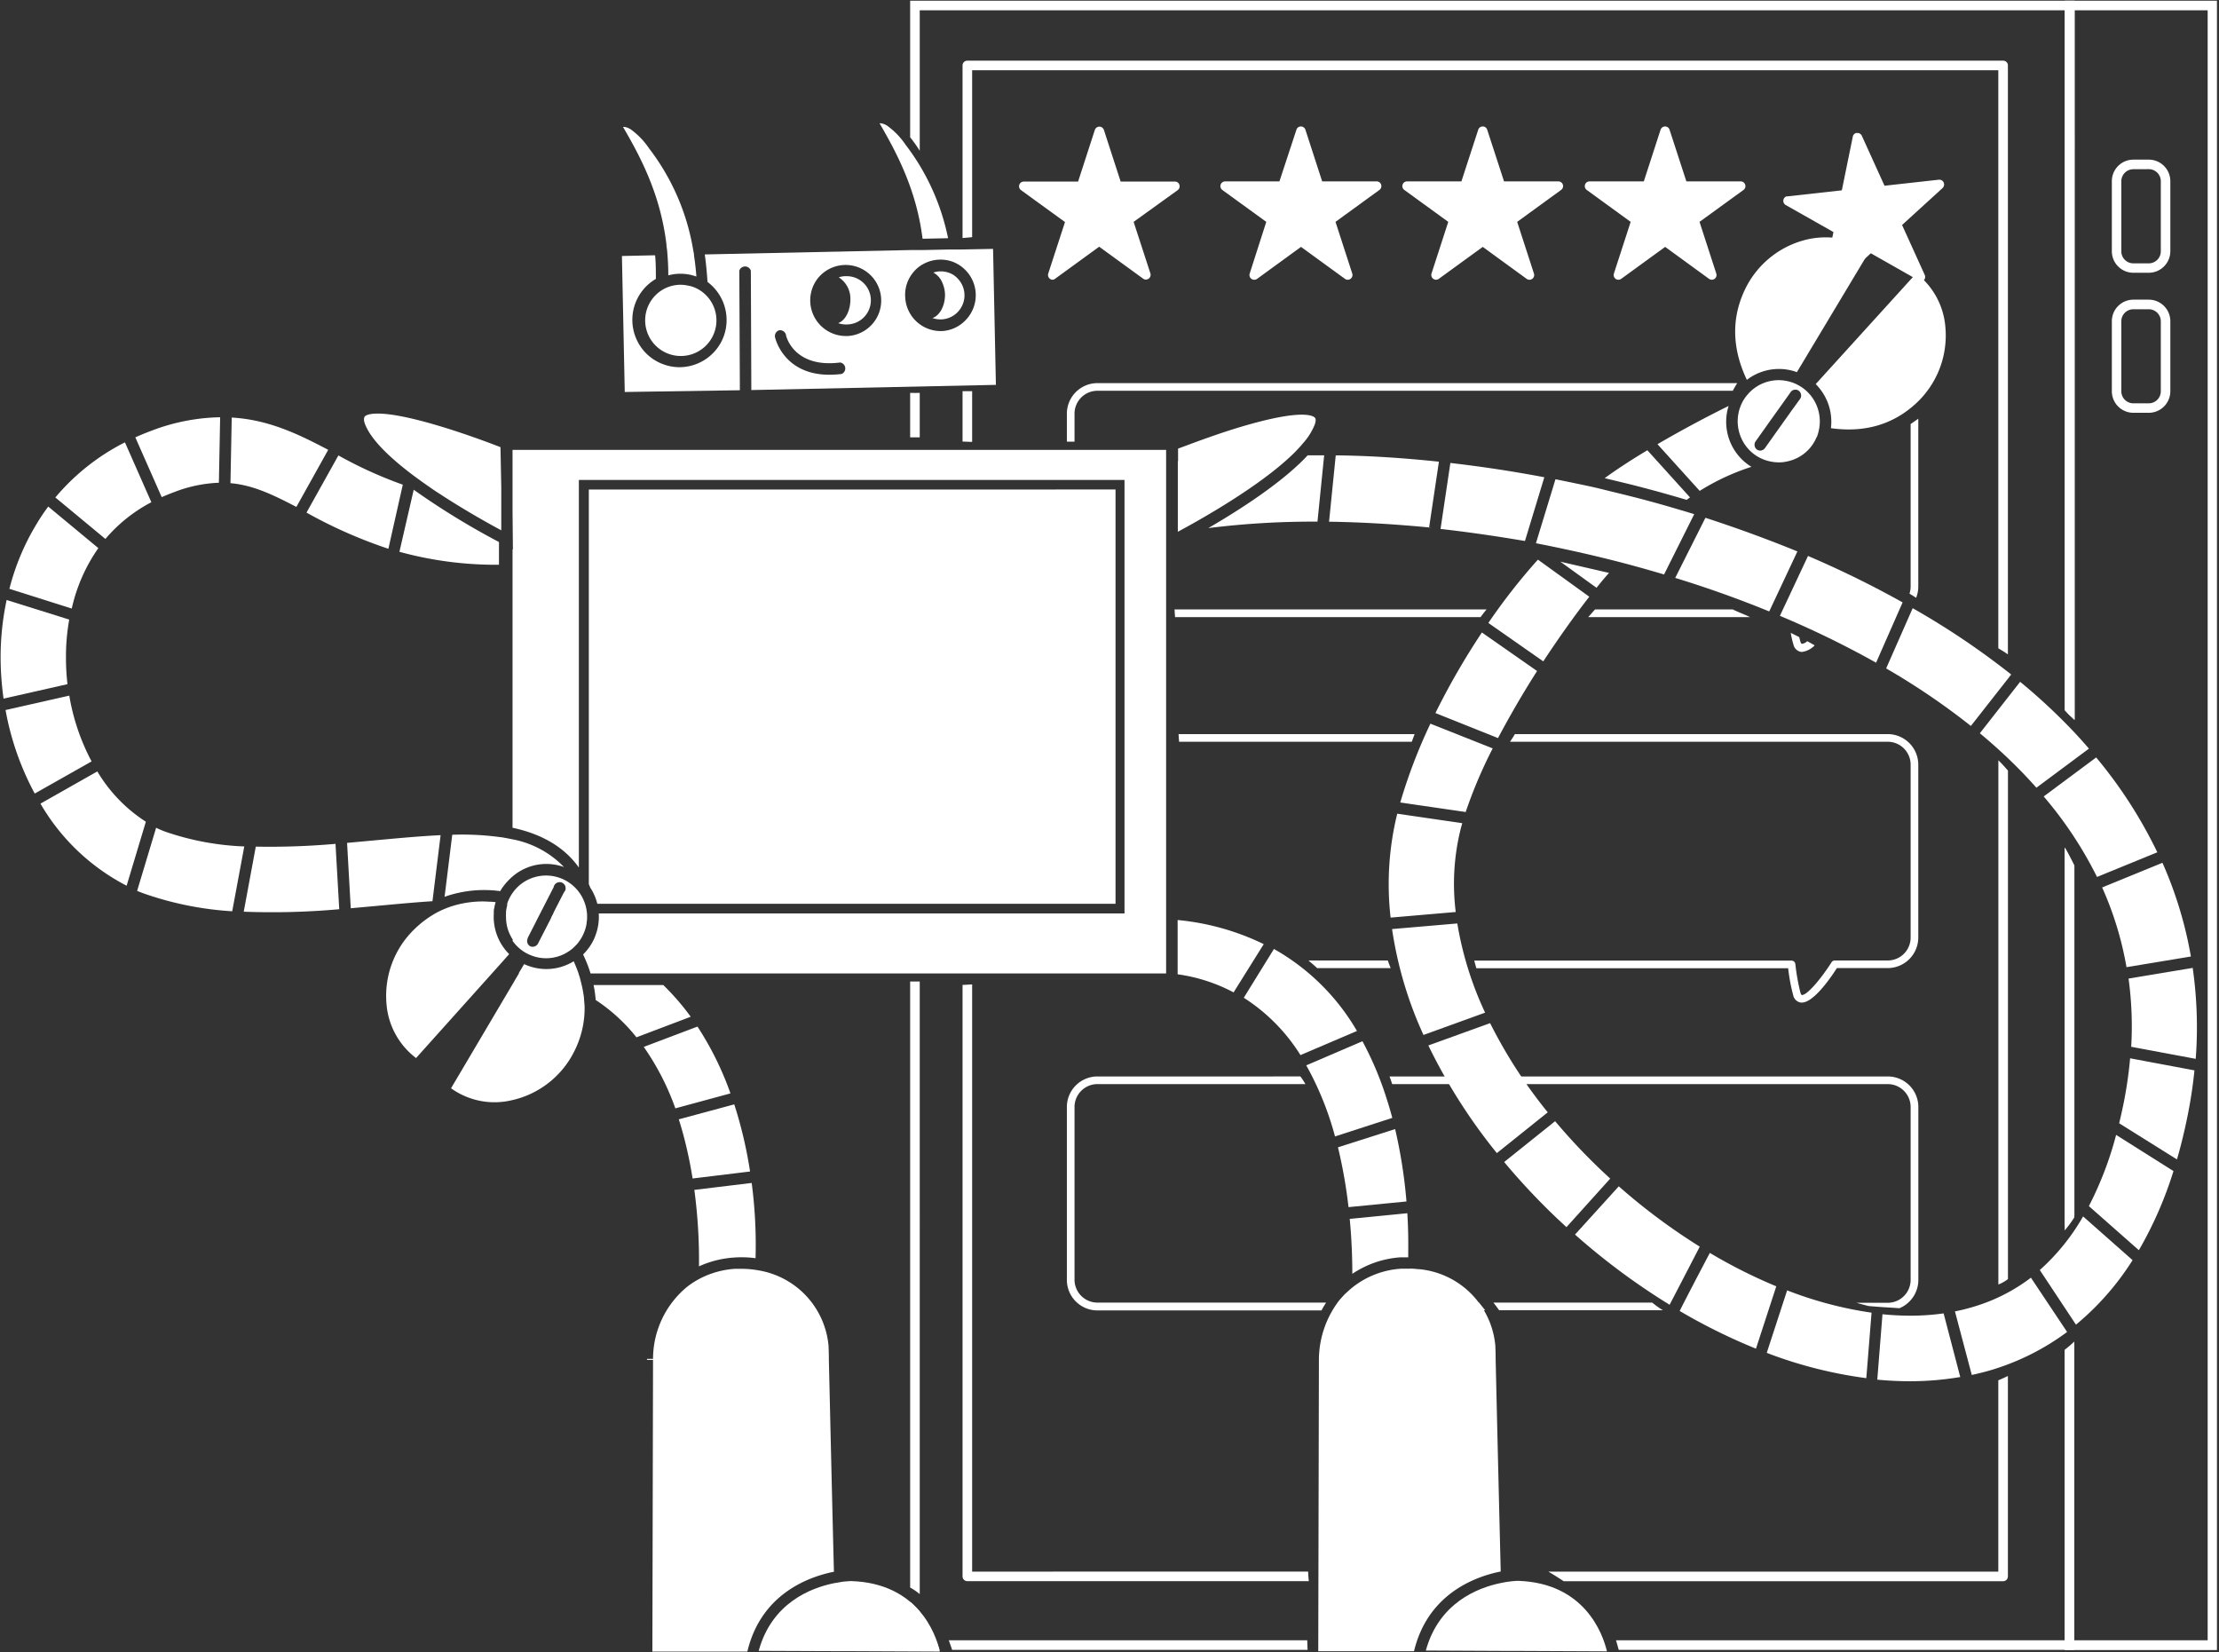 <svg xmlns="http://www.w3.org/2000/svg" width="368" height="274" fill="none"><rect width="100%" height="100%" fill="#333333" stroke="none"/><path fill="#fff" d="M150.94 65.15v7.37h1.59v-7.37c-.53.01-1.07.01-1.59 0ZM150.94 263.25c.565.31 1.097.675 1.59 1.09V162.75h-1.59v100.5ZM155.25 272h-2.72v-4.78a14.22 14.22 0 0 0-1.59-1.61v8h4.89c-.18-.52-.37-1.05-.58-1.61ZM216.79 272h-59.44c.19.53.38 1.06.55 1.59h58.95l-.06-1.59ZM342.43 117.77l.62.67c.33.31.65.61 1 .93V.12H150.94v22.64a24.181 24.181 0 0 1 1.59 2.24V1.71h189.9v116.06ZM344 201.88V143.54c-.51-1-1-2-1.59-3v63.5a19.299 19.299 0 0 0 1.59-2.16ZM342.43 223.8V272H268c.16.533.31 1.063.45 1.59H344v-51.13c-.5.47-1 .92-1.57 1.34ZM161.22 260.61v-97.37l-1.35.07h-.24v98.09a.798.798 0 0 0 .235.562.774.774 0 0 0 .565.228h56.62c-.05-.53-.09-1.06-.11-1.59l-55.72.01ZM161.22 73.28v-8.41h-1.59v8.35l1.59.06Z"/><path fill="#fff" d="M331.4 107.51c.546.307 1.077.641 1.59 1V10.85a.787.787 0 0 0-.79-.79H160.43a.792.792 0 0 0-.8.79v28.62l1.59-.14V11.65H331.4v95.86ZM333 212.1v-84.32c-.51-.58-1-1.15-1.59-1.7V213a6.293 6.293 0 0 0 1.59-.9ZM331.4 228.89v31.72h-74.63c.8.45 1.56.95 2.26 1.4l.29.19h72.88a.779.779 0 0 0 .559-.231.808.808 0 0 0 .231-.559v-33.24c-.52.253-1.05.493-1.59.72ZM342.43 203.29c.43-.415.818-.87 1.16-1.36a.783.783 0 0 1 .43-.31v-58.08c-.51-1-1-2-1.59-3v62.75Z"/><path fill="#fff" d="M342.43.12v117.65l.62.67c.33.31.65.61 1 .93V1.71h22.07V272H344v-49.2c-.509.406-1.04.783-1.59 1.13v49.69h25.25V.12h-25.23Z"/><path fill="#fff" d="M356.35 45.23h-2.55a3.568 3.568 0 0 1-3.57-3.57V30.05a3.573 3.573 0 0 1 3.57-3.58h2.55a3.58 3.58 0 0 1 3.58 3.58v11.61a3.582 3.582 0 0 1-3.58 3.57Zm-2.55-17.17a2 2 0 0 0-2 2v11.61a2 2 0 0 0 2 2h2.55a2 2 0 0 0 2-2V30.05a2 2 0 0 0-2-2l-2.55.01ZM356.35 68.45h-2.55a3.564 3.564 0 0 1-2.528-1.05 3.566 3.566 0 0 1-1.042-2.53v-11.6a3.573 3.573 0 0 1 3.57-3.58h2.55a3.58 3.58 0 0 1 3.58 3.58v11.6a3.578 3.578 0 0 1-3.58 3.58Zm-2.55-17.17a2 2 0 0 0-2 2v11.6a2.01 2.01 0 0 0 .586 1.414 1.99 1.99 0 0 0 1.414.586h2.55a2 2 0 0 0 2-2v-11.6a2 2 0 0 0-2-2h-2.55ZM234.6 121.73h-39.14c0 .42.06.85.08 1.27h38.59c.16-.42.31-.84.47-1.27ZM313.06 121.73h-61.83c-.25.43-.52.86-.81 1.27h62.64a3.799 3.799 0 0 1 3.8 3.8v28.67a3.799 3.799 0 0 1-3.8 3.8h-8.78a.629.629 0 0 0-.54.3c-1.7 2.69-4.09 5.52-4.92 5.42-.1 0-.19-.25-.22-.32a35.649 35.649 0 0 1-.86-4.82.636.636 0 0 0-.63-.56h-52.62c.11.42.23.84.35 1.27h51.71c.167 1.529.451 3.044.85 4.53.07.3.231.572.459.78.229.207.515.339.821.38h.14c1.92 0 4.72-4 5.81-5.72h8.43a5.082 5.082 0 0 0 5.07-5.07V126.8a5.082 5.082 0 0 0-5.07-5.07ZM230.15 159.27H217l.53.46c.31.26.61.53.91.81h12.19c-.17-.43-.33-.85-.48-1.27ZM299.71 106.32a1.44 1.44 0 0 1-.89.44c-.1 0-.19-.24-.22-.31a7.907 7.907 0 0 1-.21-.8l-1.41-.71c.107.676.261 1.345.46 2a1.548 1.548 0 0 0 1.28 1.16h.14a3.543 3.543 0 0 0 2.09-1.09l-1.24-.69ZM194.87 102.33h50.67c.31-.42.63-.85 1-1.27h-51.75c.02.43.05.85.08 1.27ZM316.86 70.32v26.94c-.001.4-.066.799-.19 1.18.37.22.74.45 1.1.69.237-.595.359-1.23.36-1.87V69.43c-.41.31-.84.57-1.27.89ZM288.11 63.53H182a5.07 5.07 0 0 0-5.07 5.07v4.64h1.27V68.6a3.798 3.798 0 0 1 3.8-3.8h105.37c.221-.438.468-.862.74-1.27ZM289.72 102.09c-.71-.31-1.43-.59-2.13-.92l-.22-.11h-22.85c-.38.42-.75.84-1.12 1.27h26.82l-.5-.24ZM219.92 216H182a3.799 3.799 0 0 1-3.8-3.8v-28.63a3.799 3.799 0 0 1 3.8-3.8h34.49c-.25-.44-.527-.864-.83-1.27H182a5.069 5.069 0 0 0-5.07 5.07v28.66a5.064 5.064 0 0 0 1.485 3.585A5.074 5.074 0 0 0 182 217.3h37.17c.2-.43.47-.86.75-1.3ZM245.28 216h-23.11c-.31.42-.6.84-.87 1.27h25c-.3-.39-.68-.82-1.02-1.27ZM274 216h-26.33c.33.42.64.84.95 1.27h27.16c-.61-.37-1.2-.8-1.78-1.27ZM316.86 183.57v28.66a3.798 3.798 0 0 1-3.8 3.8h-5.17c.66.2 1.33.37 2 .54 1.16.1 2.31.19 3.46.25l1.66.11a5.091 5.091 0 0 0 3.13-4.69v-28.67a5.069 5.069 0 0 0-5.07-5.07h-82.63c.16.42.3.84.44 1.27h82.18a3.799 3.799 0 0 1 3.8 3.8ZM228.87 179.77c-.15-.43-.31-.85-.48-1.27h-10.5c.26.42.5.85.73 1.27h10.25ZM174.58 46.39a.792.792 0 0 1-.75-1l2.79-8.57-7.29-5.29a.79.79 0 0 1-.29-.88.778.778 0 0 1 .75-.54h9l2.78-8.57a.804.804 0 0 1 .75-.54.804.804 0 0 1 .75.54l2.78 8.57h9a.758.758 0 0 1 .74.54.796.796 0 0 1-.28.88L188 36.79l2.79 8.57a.791.791 0 0 1-.75 1 .769.769 0 0 1-.46-.15l-7.29-5.3-7.29 5.3a.788.788 0 0 1-.42.18ZM208 46.39a.799.799 0 0 1-.47-.15.79.79 0 0 1-.28-.88l2.75-8.57-7.26-5.27a.813.813 0 0 1-.35-.65.784.784 0 0 1 .488-.73.784.784 0 0 1 .302-.06h9l2.82-8.57a.77.77 0 0 1 .74-.54.79.79 0 0 1 .75.54l2.78 8.57h9a.81.81 0 0 1 .62.25.795.795 0 0 1 .192.614.797.797 0 0 1-.322.556l-7.28 5.29 2.78 8.57a.787.787 0 0 1-.29.88.77.77 0 0 1-.46.15.791.791 0 0 1-.46-.15l-7.29-5.3-7.28 5.3a.791.791 0 0 1-.48.15ZM253.64 46.39a.791.791 0 0 1-.46-.15l-7.28-5.3-7.29 5.3a.79.79 0 0 1-1.21-.88l2.78-8.57-7.28-5.29a.78.78 0 0 1 .46-1.42h9l2.79-8.57a.778.778 0 0 1 .75-.54.77.77 0 0 1 .74.54l2.79 8.57h9a.78.78 0 0 1 .46 1.42l-7.28 5.29 2.78 8.57a.788.788 0 0 1-.28.88.799.799 0 0 1-.47.15ZM283.89 46.39a.791.791 0 0 1-.46-.15l-7.28-5.3-7.29 5.3a.791.791 0 0 1-.46.15.77.77 0 0 1-.46-.15.78.78 0 0 1-.29-.88l2.78-8.57-7.28-5.29a.794.794 0 0 1-.29-.88.783.783 0 0 1 .75-.54h9l2.78-8.57a.791.791 0 0 1 1.209-.392.77.77 0 0 1 .281.392l2.79 8.57h9a.768.768 0 0 1 .75.54.788.788 0 0 1-.28.88l-7.29 5.29 2.78 8.57a.788.788 0 0 1-.28.88.8.8 0 0 1-.46.15ZM318.82 46.55a.782.782 0 0 1-.65-.06L310.26 42l-6.72 6.14a.782.782 0 0 1-.92.1.789.789 0 0 1-.39-.85l1.83-8.91-7.91-4.48a.793.793 0 0 1-.405-.762.791.791 0 0 1 .535-.678h.17l9-1 1.82-8.91a.795.795 0 0 1 .52-.59.472.472 0 0 1 .17 0 .78.78 0 0 1 .81.46l3.76 8.28 9-1a.791.791 0 0 1 .81.46.813.813 0 0 1-.18.92l-6.72 6.13 3.76 8.28a.804.804 0 0 1-.19.92.918.918 0 0 1-.19.04ZM110 163.34H98.44c.17.818.287 1.647.35 2.48a28.997 28.997 0 0 1 6.76 6.19l9-3.41a41.422 41.422 0 0 0-4.55-5.26ZM121.71 208.53c1.197-.089 2.4-.052 3.59.11a77.949 77.949 0 0 0-.64-12.48l-9.51 1.15c.563 4.202.82 8.44.77 12.68a16.74 16.74 0 0 1 5.79-1.46ZM112.57 185.61c.3.94.58 1.9.84 2.89a70.317 70.317 0 0 1 1.45 6.92l9.53-1.16a71.299 71.299 0 0 0-2.62-11.13l-9.2 2.48ZM121.14 181.31a51.75 51.75 0 0 0-5.47-11.08l-8.91 3.37a42.536 42.536 0 0 1 5.24 10.19l9.14-2.48ZM211.27 157.36l-5 8.09a30.273 30.273 0 0 1 9.4 9.51l9.37-4a36.837 36.837 0 0 0-13.77-13.6ZM195.3 152.56v9a27.994 27.994 0 0 1 9.28 3l5-8a41.446 41.446 0 0 0-14.28-4ZM232.29 208.49h1.25c0-1.51.06-4.08-.15-7.31l-9.55.94c.36 3.78.43 7 .43 9.11a16.334 16.334 0 0 1 8.02-2.74Z"/><path fill="#fff" d="M230.9 185.37c-.27-1-.56-2-.88-3a55.01 55.01 0 0 0-4.07-9.71l-9.32 4a51.192 51.192 0 0 1 4.77 11.79l9.5-3.08ZM221.89 190.25a82.14 82.14 0 0 1 1.75 9.92l9.61-.94a83.316 83.316 0 0 0-1.88-12l-9.48 3.02ZM290.46 77.41a8.615 8.615 0 0 1-2.2-1.91 8.771 8.771 0 0 1-1.59-8.18c-3.09 1.52-7.44 3.79-11.79 6.34l7 7.74a37.987 37.987 0 0 1 8.58-3.99ZM279.71 82.89l.56-.41-7.07-7.82c-2.5 1.5-4.94 3.07-7.08 4.63l4.14 1c3.2.807 6.35 1.673 9.45 2.6ZM153 39.59l4.23-.09a37.876 37.876 0 0 0-7.05-15.5 12.381 12.381 0 0 0-2.84-3 2.625 2.625 0 0 0-1.2-.55c-.09-.01-.18-.01-.27 0 3.01 5.17 6.13 11.18 7.13 19.14ZM122.7 64.71l-.09-19.82a.998.998 0 0 1 1.548-.509.998.998 0 0 1 .362.509l.08 19.79 40.56-.86-.47-22.55-5.16.1h-2l-4.37.09h-2l-34.28.73c.2 1.433.35 2.953.45 4.56a7.892 7.892 0 0 1 2.7 9 7.851 7.851 0 0 1-7.34 5.14 7.67 7.67 0 0 1-2.7-.49 7.743 7.743 0 0 1-4.4-4.07 7.859 7.859 0 0 1 3.18-10.08c0-1.35 0-2.66-.13-3.92l-5.5.12.47 22.55 19.09-.29Zm28.78-19.58.1-.12a5.527 5.527 0 0 1 1.78-1.35 5.93 5.93 0 0 1 4.51-.3c.346.124.68.278 1 .46.359.21.695.458 1 .74a5.917 5.917 0 0 1 .44 8.34 5.865 5.865 0 0 1-4.07 2H156a5.9 5.9 0 0 1-5.88-5.6 5.828 5.828 0 0 1 1.36-4.17Zm-15.6.73a5.901 5.901 0 0 1 9.445 6.97 5.9 5.9 0 0 1-4.735 2.89h-.33a5.917 5.917 0 0 1-5.818-6.842 5.915 5.915 0 0 1 1.438-3.028v.01Zm-6.67 8.91a1 1 0 0 1 1.13.74c0 .24 1.33 5.58 9 4.6a1 1 0 0 1 .25 1.9 16.86 16.86 0 0 1-2.06.13c-7.62 0-9-6.16-9-6.23a1 1 0 0 1 .68-1.14Z"/><path fill="#fff" d="M110.52 40.49c0 .31.07.63.11 1 .04.37.05.64.08 1 .08 1 .12 2.08.12 3.17a7.74 7.74 0 0 1 4.66.2 44.01 44.01 0 0 0-.39-3.46c0-.33-.09-.64-.15-1a37.865 37.865 0 0 0-7.32-16.81 12.443 12.443 0 0 0-2.84-3 2.632 2.632 0 0 0-1.2-.54h-.27c3.05 5.2 6.21 11.31 7.2 19.44ZM114 47.34a5.906 5.906 0 0 0-1.18-.12 5.999 5.999 0 0 0-2 .37c-.14.06-.29.11-.43.18l-.14.07a5.912 5.912 0 0 0-.809 10.071 5.909 5.909 0 0 0 8.539-7.814 5.911 5.911 0 0 0-3.05-2.527 6.464 6.464 0 0 0-.93-.23ZM85 84.7l.06 6.42H85v46.14c5.53 1.18 8.94 3.69 11 6.6V79.59h90.49v71.88H99.3a8.64 8.64 0 0 1-.18 2.38 7.362 7.362 0 0 1-.25.92 9.33 9.33 0 0 1-.33.88 8.704 8.704 0 0 1-1.84 2.62 22.85 22.85 0 0 1 1.24 3.15h95.45V74.6H85v10.1Z"/><path fill="#fff" d="M97.65 81.18v65.42l.24.59c.54.82.936 1.726 1.17 2.68H185v-68.7l-87.35.01ZM11.49 115.35.92 117.74a46.538 46.538 0 0 0 4.84 13.85l9.43-5.33a35.869 35.869 0 0 1-3.7-10.91ZM42.42 140.39l-2 10.79c5.283.2 10.574.063 15.84-.41l-.62-10.84c-4.395.387-8.808.541-13.22.46ZM16.14 127.92l-9.43 5.34A35.156 35.156 0 0 0 21 146.87l3.19-10.61a25.24 25.24 0 0 1-8.05-8.34ZM27.67 138a16.15 16.15 0 0 1-1.78-.74l-3.15 10.47c.42.17.85.34 1.28.49a54.236 54.236 0 0 0 14.49 2.89l2-10.75A45.333 45.333 0 0 1 27.67 138ZM73.07 138.49c-3.4.16-7 .5-10.73.84l-4.78.44.61 10.84 5.17-.47c2.91-.27 5.74-.53 8.38-.7l1.35-10.95ZM64.41 91l2.39-10.63a70.222 70.222 0 0 1-10.68-4.85L50.83 85a78.622 78.622 0 0 0 13.58 6ZM25.1 83.28l-4.38-9.93a36.66 36.66 0 0 0-11.54 9.14l8.3 6.88a25.48 25.48 0 0 1 7.62-6.09ZM10.94 109a34.89 34.89 0 0 1 .54-6.26L1.1 99.49a45.812 45.812 0 0 0-1 9.59 50.29 50.29 0 0 0 .49 6.77l10.6-2.4a37.83 37.83 0 0 1-.25-4.45ZM16.31 90.89 8 84a33.994 33.994 0 0 0-2 3 39.31 39.31 0 0 0-4.44 10.64l10.34 3.27a28.061 28.061 0 0 1 4.41-10.02ZM54.43 74.59c-4.83-2.54-9.83-5-16-5.35l-.21 10.88c3.75.33 7 1.89 10.93 3.94l5.28-9.47ZM82.75 93.65v-3.77a125.76 125.76 0 0 1-14.14-8.67L66.24 91.5a60.398 60.398 0 0 0 16.45 2.15h.06ZM28.87 81.61a22.74 22.74 0 0 1 7.43-1.56l.21-10.86a33.39 33.39 0 0 0-11.35 2.22c-.93.34-1.83.72-2.72 1.11l4.38 9.92c.66-.29 1.34-.57 2.05-.83ZM75 138.42l-1.27 10.29a19.721 19.721 0 0 1 9.23-.94l.16-.28a9.093 9.093 0 0 1 1-1.29c.29-.32.6-.621.93-.9a8.581 8.581 0 0 1 6.34-2c.73.069 1.448.227 2.14.47a15.998 15.998 0 0 0-8.53-4.59l-1-.2-.86-.15h-.09a46.801 46.801 0 0 0-8.05-.41ZM84.08 158.62l.36-.4-.36-.39-.18-.2c-.28-.346-.538-.71-.77-1.09a8.731 8.731 0 0 1-1.24-5v-.32c0-.1 0-.43.08-.64.05-.314.12-.625.21-.93v-.06l-.68-.06c-.46 0-.92-.05-1.37-.05a17.142 17.142 0 0 0-5 .73c-.9.279-1.773.638-2.61 1.07a16.973 16.973 0 0 0-3.71 2.72 15.36 15.36 0 0 0-4.71 12.5 12.467 12.467 0 0 0 4.9 8.95l14.14-15.77.94-1.06ZM96.86 165.75c0-.39-.08-.77-.14-1.15-.06-.38-.15-.85-.25-1.26-.1-.41-.16-.64-.25-1s-.2-.64-.3-1c-.24-.67-.5-1.32-.78-1.94a8.65 8.65 0 0 1-4.53 1.29 8.746 8.746 0 0 1-3.69-.82l-.87 1.47v.09l-.52.87-.4.69-.16.27-10.17 17.2a12.362 12.362 0 0 0 10 2 15.248 15.248 0 0 0 10.5-8.25 15.77 15.77 0 0 0 1.65-7.37c-.027-.367-.057-.73-.09-1.09Z"/><path fill="#fff" d="M85 148.08a5.984 5.984 0 0 0-.52.88 5.85 5.85 0 0 0-.37.9.78.78 0 0 1 0 .14c.005.05.005.1 0 .15-.086.329-.15.663-.19 1v.29c-.015.25-.015.5 0 .75.01.634.108 1.263.29 1.87.2.625.482 1.22.84 1.77L85 156c.101.153.211.3.33.44.11.14.23.26.35.39l.18.18.37.33.16.13.44.32.18.1c.06.042.123.079.19.11.212.126.432.236.66.33a6.737 6.737 0 0 0 6.38-.52c.239-.154.469-.321.69-.5l.09-.09c.246-.221.48-.454.7-.7a6.99 6.99 0 0 0 1.34-2.44c.098-.307.171-.621.22-.94 0-.2.05-.41.07-.62a7.689 7.689 0 0 0 0-1 6.931 6.931 0 0 0-1.23-3.45c-.11-.14-.21-.29-.33-.43a6.804 6.804 0 0 0-7.265-2.147 6.81 6.81 0 0 0-2.335 1.277c-.45.385-.85.825-1.19 1.31Zm2.49 7.5.94-1.84.51-1 .08-.17.37-.72.07-.13.06-.12.32-.63.12-.23.44-.86 1.42-2.77a1.003 1.003 0 0 1 1.44-.72 1.005 1.005 0 0 1 .499 1.192.997.997 0 0 1-.24.398l-1.4 2.73-.32.62v.06l-.42.81v.06l-.07.14-.38.73-.16.32-.7 1.36-.85 1.66c-.109.203-.285.362-.5.45a1 1 0 0 1-.35.07h-.23a.69.69 0 0 1-.2-.08 1.083 1.083 0 0 1-.22-.15 1 1 0 0 1-.26-.44 1 1 0 0 1 .07-.74h-.04ZM68.63 78.9c.73.54 1.48 1.08 2.24 1.61.76.53 1.43 1 2.14 1.44 3.79 2.48 7.5 4.57 9.66 5.74l.46.25v-7.13L83 74.15c-1.51-.59-5.72-2.19-10.14-3.51-5.4-1.62-8.47-2.06-10.21-2.06-1.45 0-2 .3-2.15.48-.15.18-.21.59 0 1.17.97 2.68 4.27 5.77 8.13 8.67ZM256.68 184.45a81.455 81.455 0 0 1-9.56-14.79l-10.24 3.7a92.068 92.068 0 0 0 11.36 17.85l8.44-6.76ZM267.21 92.85c3 .75 5.89 1.56 8.76 2.41l5-10-.88-.27-1.1-.33-1.09-.32-.71-.21c-2.44-.713-4.91-1.38-7.41-2-1.36-.34-2.72-.66-4.07-1-1.35-.34-2.66-.61-4-.89-1.34-.28-2.5-.52-3.75-.77l-3.24 10.61c4.19.82 8.36 1.73 12.49 2.77ZM258.33 202.14l1.45 1.35 7.26-8.05-1.29-1.2a101.324 101.324 0 0 1-7.85-8.32l-8.45 6.77a112.003 112.003 0 0 0 8.88 9.45ZM236.07 171.62l10.22-3.7a56.71 56.71 0 0 1-4.61-14.79l-10.82.93a64.476 64.476 0 0 0 4.79 16.62l.42.94ZM268.46 196.72l-7.26 8a112.36 112.36 0 0 0 15.69 11.64c.62-1.2 2-3.83 5-9.64a101.227 101.227 0 0 1-13.43-10ZM283.56 207.76c-1.87 3.55-4.15 7.91-5 9.63a96.861 96.861 0 0 0 12.65 6.25l3.37-10.34a85.69 85.69 0 0 1-11.02-5.54ZM266.84 95l-8.07-1.86 6 4.33c.73-.92 1.42-1.75 2.07-2.47ZM246.83 103.3l9.11 6.37c2.63-4 5.28-7.71 7.63-10.72l-8.52-6.15a99.836 99.836 0 0 0-8.22 10.5ZM238.05 118.24l10.38 4.15c2-3.77 4.2-7.55 6.48-11.12l-9.15-6.39a120.474 120.474 0 0 0-7.71 13.36ZM230.62 152.16l10.8-.93a37.739 37.739 0 0 1 .81-13.73c.08-.33.18-.66.27-1l-10.78-1.57a48.825 48.825 0 0 0-1.1 17.23ZM232.22 133.07l10.85 1.58a77.664 77.664 0 0 1 4.48-10.55l-10.33-4.1a88.494 88.494 0 0 0-5 13.07ZM338.28 210.6l6 9.06a45.061 45.061 0 0 0 9.39-10.7l-8.21-7.25a35.374 35.374 0 0 1-7.18 8.89ZM293 224.33l.51.2a72.459 72.459 0 0 0 16 4l.87-10.86a63.36 63.36 0 0 1-14-3.7L293 224.33ZM334.66 127.36c1.07 1.07 2.08 2.16 3.06 3.26l8.71-6.48c-1.3-1.51-2.66-3-4.1-4.43a96.063 96.063 0 0 0-7.31-6.65l-6.68 8.53c2.25 1.87 4.37 3.8 6.32 5.77ZM347.77 145.42l10-4.09a76.018 76.018 0 0 0-10.14-15.73l-8.7 6.47a65.072 65.072 0 0 1 8.84 13.35ZM299.84 92.19l-4.66 9.93a155.496 155.496 0 0 1 15.95 7.77l4.4-10a165.649 165.649 0 0 0-15.69-7.7ZM312.8 110.84a116.081 116.081 0 0 1 14.05 9.54l6.69-8.53a128.86 128.86 0 0 0-16.34-11l-4.4 9.99ZM256.11 79.14c-5.25-1-10.46-1.78-15.58-2.37l-1.63 10.94c4.61.52 9.28 1.2 14 2l3.21-10.57ZM237 87.49l1.63-10.93c-5.86-.62-11.59-1-17.11-1.05l-1.11 11c5.52.08 11.25.43 17.08 1l-.49-.02ZM200.38 87.57a140.005 140.005 0 0 1 18.11-1.07l1.11-11h-2.73c-4.17 4.5-11.43 9.14-16.49 12.07ZM277.82 95.83a182.183 182.183 0 0 1 15.59 5.56l4.67-9.95c-4.887-2-9.97-3.86-15.25-5.58l-5.01 9.97ZM352.66 160.38l10.68-1.77a65.802 65.802 0 0 0-2.57-10.05 64.406 64.406 0 0 0-2.15-5.49l-10 4.09a55.249 55.249 0 0 1 4.04 13.22ZM327.69 216.57a32.325 32.325 0 0 1-3.48.89L327 228c1.37-.3 2.71-.64 4-1.06a40.51 40.51 0 0 0 11.81-6.07l-6-9a29.63 29.63 0 0 1-9.12 4.7ZM316.81 218.17a45.7 45.7 0 0 1-4.62-.24l-.86 10.85c1.82.17 3.63.26 5.4.26a49.623 49.623 0 0 0 8.36-.7l-2.76-10.55a39.979 39.979 0 0 1-5.52.38ZM363.64 160.5 353 162.27c.514 3.747.661 7.535.44 11.31l10.7 2a69.723 69.723 0 0 0-.5-15.08ZM352.24 182.66c-.25 1.23-.51 2.43-.8 3.6l9.59 6c.68-2.36 1.29-4.86 1.82-7.53.48-2.43.84-4.85 1.08-7.24l-10.67-2a70.408 70.408 0 0 1-1.02 7.17ZM346.42 200l8.29 7.31a63.837 63.837 0 0 0 5.74-13.12l-9.51-6a57.667 57.667 0 0 1-4.52 11.81ZM195.33 76.51v11.67c3.58-1.92 13.25-7.33 18.82-12.62.35-.32.67-.65 1-1 .33-.35.62-.66.89-1a10.557 10.557 0 0 0 2-3.16c.2-.57.2-1 0-1.16-.39-.38-2.46-1.4-12.45 1.6-4.46 1.34-8.69 3-10.22 3.55v2.08l-.04.04ZM301.72 64.36a8.774 8.774 0 0 1 1.92 6.64c5.6.79 10.38-.61 14.19-4.18a15.32 15.32 0 0 0 3.837-5.693 15.324 15.324 0 0 0 .963-6.797 12.484 12.484 0 0 0-4.84-9l-16.67 18.36c.213.211.414.435.6.67ZM298 61.71l12-20a12 12 0 0 0-7.25-2.35c-.91.001-1.818.092-2.71.27a15.302 15.302 0 0 0-10.56 8.18c-2.36 4.79-2.29 9.9.22 15.18a8.72 8.72 0 0 1 8.3-1.28ZM301.29 72.52a7.7 7.7 0 0 0 .47-1.91 6.86 6.86 0 0 0-1.51-5.08c-.14-.16-.27-.31-.42-.46a6.022 6.022 0 0 0-.71-.63l-.41-.29-.4-.24-.43-.22a6.305 6.305 0 0 0-.91-.35 7.108 7.108 0 0 0-2-.3 6.77 6.77 0 0 0-3.42.93c-.277.167-.545.35-.8.55l-.11.08-.07.07a5.785 5.785 0 0 0-.7.7 6.556 6.556 0 0 0-.47.59l-.16.23a6.87 6.87 0 0 0 .48 8 6.691 6.691 0 0 0 3.73 2.3c.73.17 1.483.22 2.23.15.32-.04.637-.1.95-.18a6.723 6.723 0 0 0 4.65-4l.01.06Zm-2.77-6.36L297.18 68l-.62.88-.57.79-.56.8-.79 1.1-.65.92-.66.93-.64.9a1.001 1.001 0 0 1-.78.4 1.001 1.001 0 0 1-.55-.18.997.997 0 0 1-.22-1.34l1.34-1.88.32-.45.33-.47.23-.33.37-.52.06-.08 1.91-2.67 1.27-1.79a.997.997 0 0 1 .27-.26.941.941 0 0 1 .44-.13.89.89 0 0 1 .62.17.857.857 0 0 1 .24.26.994.994 0 0 1-.02 1.11ZM139 53.58c.49.174 1.01.249 1.53.22a4.003 4.003 0 0 0 2.649-6.903 4.001 4.001 0 0 0-2.859-1.097h-.22c-.341.016-.677.08-1 .19a4.194 4.194 0 0 1 1.93 3.58c.02 1.94-.84 3.59-2.03 4.01ZM154.64 52.74a4.14 4.14 0 0 0 1.54.22 3.999 3.999 0 0 0 2.91-6.47 4.269 4.269 0 0 0-1-.92A4 4 0 0 0 156 45h-.21c-.341.024-.677.09-1 .2a3.34 3.34 0 0 1 1.48 1.66c.269.603.421 1.25.45 1.91.03 1.89-.84 3.54-2.08 3.97ZM138.3 260.63c-.19-7.29-.45-18.33-.84-35.07 0-1.37-.05-2.23-.06-2.45a13.946 13.946 0 0 0-11.64-12.46 15.514 15.514 0 0 0-2.82-.25h-1.07a14.66 14.66 0 0 0-6.33 1.91 13.48 13.48 0 0 0-1.66 1.13 15.508 15.508 0 0 0-5.58 11.89h-1v.17h1l-.11 48.37h15.75c2.26-9.51 10.06-12.38 14.36-13.24ZM248.88 260.59c-.18-7.29-.45-18.33-.84-35.07 0-1.37-.05-2.24-.06-2.45a14.003 14.003 0 0 0-12.61-12.61c-.31 0-.63-.06-1-.08-.37-.02-.64 0-1 0h-1a14.387 14.387 0 0 0-8.21 3.21c-.34.28-.66.58-1 .89-.34.31-.65.7-1 1.07a16.268 16.268 0 0 0-3.43 9.75v.14l-.11 48.37h15.88c2.28-9.49 10.08-12.36 14.38-13.22Z"/><path fill="#fff" d="M141.21 262.18c-.11 0-.45 0-1 .06-.27 0-.59.07-.95.13s-.61.1-1 .17c-3.81.78-10.27 3.27-12.44 11.21l12.77.05h1.91l15.36.07c-.66-3.03-3.71-11.32-14.65-11.69ZM251.79 262.14c-.1 0-.45 0-1 .06l-.95.12-.95.18c-3.81.78-10.26 3.27-12.43 11.2l12.76.06h1.91l15.37.07c-.72-3.03-3.77-11.32-14.71-11.69Z"/></svg>
